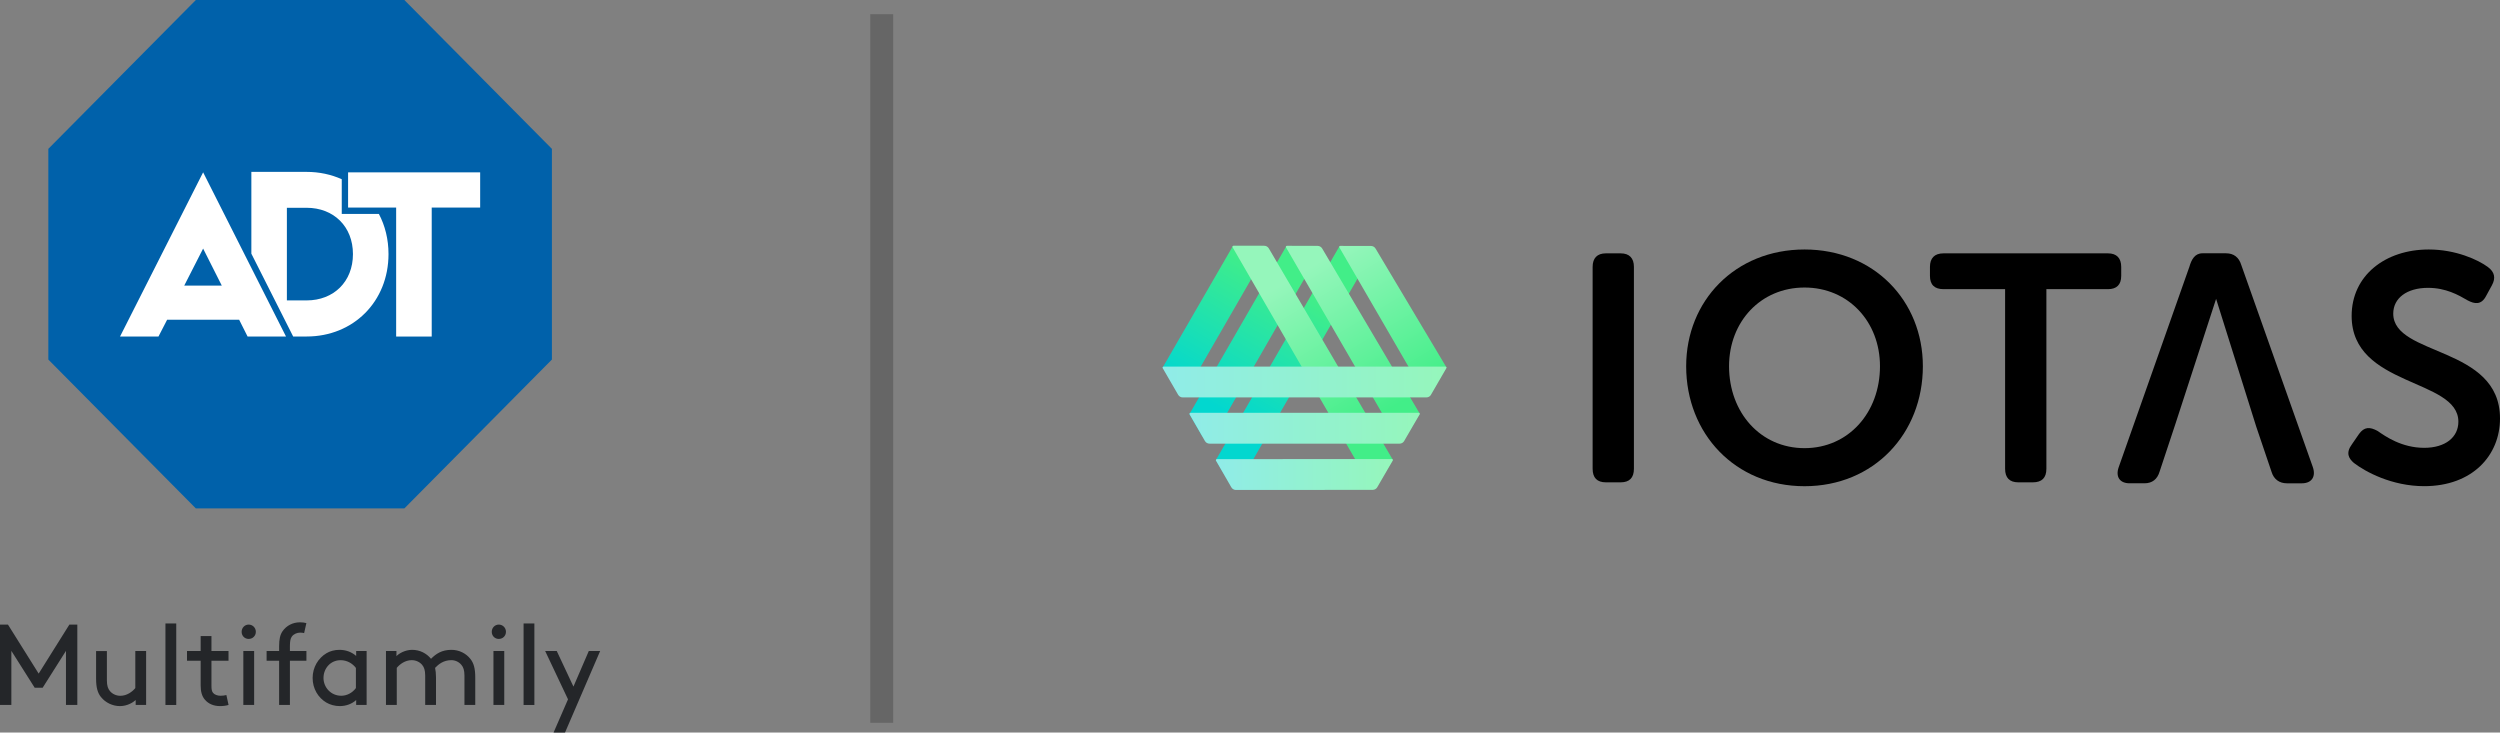 <?xml version="1.0" encoding="UTF-8"?> <svg xmlns="http://www.w3.org/2000/svg" width="529" height="155" viewBox="0 0 529 155" fill="none"><rect x="0" y="0" width="529" height="155" fill="#808080" stroke="none"/><g clip-path="url(#clip0_2039_1861)"><path d="M85.559 0L116.783 31.497V76.08L85.559 107.584H41.443L10.227 76.08V31.497L41.443 0H85.559Z" fill="#0061AA"></path><path d="M101.603 36.471H73.656V43.92H83.826V71.213H91.35V43.92H101.603V36.471Z" fill="white"></path><path d="M80.164 45.275H72.315V37.924C70.084 36.924 67.576 36.371 64.882 36.371H53.188V53.676L62.034 71.204H64.882C74.781 71.204 82.208 63.804 82.208 53.76C82.208 50.626 81.481 47.744 80.171 45.268L80.164 45.275ZM64.882 63.566H60.704V43.967H64.882C70.611 43.967 74.684 47.933 74.684 53.767C74.684 59.6 70.611 63.566 64.882 63.566V63.566Z" fill="white"></path><path d="M50.602 67.652L52.389 71.212H60.522L42.981 36.463L25.398 71.212H33.532L35.367 67.652H50.602V67.652ZM42.981 52.599L46.93 60.433H38.984L42.981 52.599Z" fill="white"></path><path d="M9.02 145.522H7.337L2.404 137.723V149.166H0V132.162H1.683L8.182 142.535L14.68 132.162H16.363V149.166H13.96V137.723L9.027 145.522H9.02Z" fill="#242629"></path><path d="M21.364 147.495C20.665 146.621 20.332 145.502 20.332 143.585V137.759H22.618V143.956C22.618 145.124 22.861 145.754 23.269 146.236C23.775 146.845 24.593 147.23 25.459 147.23C26.851 147.23 27.987 146.376 28.631 145.6V137.752H30.918V149.167H28.708V148.125C28.202 148.608 26.948 149.412 25.389 149.412C23.831 149.412 22.306 148.684 21.371 147.495H21.364Z" fill="#242629"></path><path d="M35.008 131.924H37.294V149.172H35.008V131.924Z" fill="#242629"></path><path d="M48.355 149.165C47.925 149.312 47.225 149.41 46.574 149.41C45.154 149.41 44.094 148.9 43.374 148.074C42.702 147.319 42.459 146.277 42.459 145.039V139.814H39.57V137.75H42.459V134.596H44.745V137.75H48.355V139.814H44.745V145.158C44.745 145.766 44.794 146.277 45.085 146.612C45.397 147.004 46.048 147.221 46.651 147.221C46.99 147.221 47.565 147.172 47.904 147.074L48.362 149.165H48.355Z" fill="#242629"></path><path d="M52.618 132.162C53.464 132.162 54.136 132.841 54.136 133.694C54.136 134.547 53.464 135.198 52.618 135.198C51.773 135.198 51.129 134.54 51.129 133.694C51.129 132.848 51.78 132.162 52.618 132.162ZM51.489 137.751H53.775V149.166H51.489V137.751Z" fill="#242629"></path><path d="M64.353 133.96C64.187 133.911 63.827 133.862 63.508 133.862C62.857 133.862 62.164 134.156 61.776 134.666C61.464 135.079 61.347 135.66 61.347 136.709V137.751H64.838V139.814H61.347V149.166H59.06V139.814H56.414V137.751H59.06V136.779C59.06 135.247 59.275 134.303 59.781 133.575C60.598 132.386 61.949 131.68 63.487 131.68C63.965 131.68 64.52 131.75 64.831 131.848L64.353 133.96V133.96Z" fill="#242629"></path><path d="M75.373 148.124C74.459 148.949 73.233 149.411 71.882 149.411C70.87 149.411 69.81 149.117 69.041 148.655C67.33 147.634 66.152 145.738 66.152 143.458C66.152 141.178 67.358 139.255 69.062 138.233C69.831 137.772 70.773 137.506 71.826 137.506C73.101 137.506 74.327 137.898 75.366 138.793V137.751H77.576V149.166H75.366V148.124H75.373ZM75.304 141.325C74.604 140.402 73.454 139.695 72.082 139.695C69.893 139.695 68.452 141.472 68.452 143.458C68.452 145.445 70.018 147.221 72.207 147.221C73.364 147.221 74.542 146.641 75.311 145.592V141.318L75.304 141.325Z" fill="#242629"></path><path d="M83.889 137.751V138.842C84.346 138.331 85.669 137.506 87.207 137.506C88.87 137.506 90.262 138.261 91.204 139.401C92.237 138.359 93.463 137.506 95.514 137.506C97.128 137.506 98.596 138.233 99.532 139.422C100.231 140.297 100.564 141.416 100.564 143.332V149.159H98.278V142.962C98.278 141.794 98.035 141.164 97.626 140.681C97.121 140.073 96.352 139.688 95.507 139.688C93.872 139.688 92.812 140.535 92.064 141.318C92.181 141.877 92.257 142.535 92.257 143.332V149.159H89.971V142.962C89.971 141.794 89.729 141.164 89.32 140.681C88.814 140.073 87.997 139.688 87.131 139.688C85.739 139.688 84.602 140.535 83.958 141.318V149.166H81.672V137.751H83.882H83.889Z" fill="#242629"></path><path d="M105.544 132.162C106.389 132.162 107.061 132.841 107.061 133.694C107.061 134.547 106.389 135.198 105.544 135.198C104.699 135.198 104.055 134.54 104.055 133.694C104.055 132.848 104.706 132.162 105.544 132.162ZM104.415 137.751H106.701V149.166H104.415V137.751Z" fill="#242629"></path><path d="M110.789 131.924H113.075V149.172H110.789V131.924Z" fill="#242629"></path><path d="M117.136 155.001L120.191 147.978L115.355 137.752H117.808L121.341 145.285L124.59 137.752H126.994L119.561 155.001H117.129H117.136Z" fill="#242629"></path></g><path fill-rule="evenodd" clip-rule="evenodd" d="M184.149 152.947L184.149 3L189 3L189 152.947L184.149 152.947Z" fill="black" fill-opacity="0.2"></path><path d="M260.887 52.047L246 77.802L249.999 82.878C250.226 83.267 250.79 83.267 251.017 82.874L267.756 53.856C268.221 53.045 267.636 52.035 266.702 52.035L260.887 52.047Z" fill="url(#paint0_linear_2039_1861)"></path><path d="M272.211 52.047L251.688 87.616L254.311 92.144C254.891 93.145 256.338 93.141 256.919 92.14L278.917 53.915C279.398 53.081 278.794 52.039 277.832 52.039L272.211 52.047Z" fill="url(#paint1_linear_2039_1861)"></path><path d="M283.422 52.127L257.273 97.348L259.77 101.526C260.422 102.651 262.044 102.651 262.691 101.522L289.575 54.934C290.322 53.634 289.4 52.096 287.901 52.096L283.422 52.127Z" fill="url(#paint2_linear_2039_1861)"></path><path d="M291.072 52.604L306.078 77.75L303.443 82.059C302.811 83.148 301.348 83.291 300.716 82.202L283.412 52.357C283.329 52.214 283.432 52.031 283.599 52.031L290.098 52.043C290.504 52.047 290.874 52.258 291.072 52.604Z" fill="url(#paint3_linear_2039_1861)"></path><path d="M279.779 52.588L300.422 87.533L297.783 91.798C297.159 92.868 295.696 93.046 295.076 91.973L272.115 52.342C272.032 52.199 272.135 52.016 272.302 52.016L278.806 52.028C279.207 52.028 279.577 52.242 279.779 52.588Z" fill="url(#paint4_linear_2039_1861)"></path><path d="M268.487 52.565L294.726 97.3L292.166 101.561C291.514 102.686 290.008 102.786 289.356 101.661L260.819 52.326C260.735 52.183 260.838 52 261.005 52L267.509 52.004C267.914 52.004 268.284 52.219 268.487 52.565Z" fill="url(#paint5_linear_2039_1861)"></path><path d="M296.155 93.877H255.935C255.533 93.877 255.159 93.662 254.961 93.312L251.717 87.68C251.634 87.536 251.737 87.353 251.904 87.353H300.209C300.376 87.353 300.479 87.536 300.396 87.68L297.124 93.316C296.926 93.666 296.556 93.877 296.155 93.877Z" fill="url(#paint6_linear_2039_1861)"></path><path d="M290.459 103.656L261.521 103.676C261.119 103.676 260.745 103.461 260.547 103.111L257.303 97.479C257.219 97.335 257.323 97.153 257.49 97.153L294.514 97.133C294.681 97.133 294.784 97.316 294.701 97.459L291.429 103.095C291.23 103.441 290.861 103.656 290.459 103.656Z" fill="url(#paint7_linear_2039_1861)"></path><path d="M301.824 84.095H250.267C249.865 84.095 249.496 83.881 249.293 83.535L246.03 77.902C245.946 77.759 246.049 77.576 246.216 77.576H305.863C306.029 77.576 306.133 77.759 306.049 77.902L302.794 83.535C302.599 83.881 302.225 84.095 301.824 84.095Z" fill="url(#paint8_linear_2039_1861)"></path><path d="M337 56.475C337 54.631 337.954 53.609 339.798 53.609H342.939C344.783 53.609 345.737 54.631 345.737 56.475V99.196C345.737 101.108 344.783 102.062 342.939 102.062H339.798C337.954 102.062 337 101.108 337 99.196V56.475Z" fill="black"></path><path d="M381.836 52.791C396.508 52.791 406.879 63.643 406.879 77.496C406.879 91.759 396.508 102.881 381.836 102.881C367.164 102.881 356.793 91.759 356.793 77.496C356.793 63.643 367.164 52.791 381.836 52.791ZM381.836 94.828C391.118 94.828 397.804 87.323 397.804 77.492C397.804 68.075 391.118 60.841 381.836 60.841C372.554 60.841 365.868 68.075 365.868 77.492C365.868 87.323 372.554 94.828 381.836 94.828Z" fill="black"></path><path d="M424.279 61.186H411.245C409.333 61.186 408.379 60.232 408.379 58.387V56.475C408.379 54.631 409.333 53.609 411.245 53.609H446.051C447.895 53.609 448.849 54.631 448.849 56.475V58.387C448.849 60.232 447.895 61.186 446.051 61.186H433.016V99.196C433.016 101.108 432.062 102.062 430.15 102.062H427.078C425.233 102.062 424.279 101.108 424.279 99.196V61.186Z" fill="black"></path><path d="M497.669 94.009L499.172 91.826C500.265 90.324 501.422 90.256 503.131 91.21C504.701 92.303 508.18 94.76 512.958 94.76C517.461 94.76 520.192 92.506 520.192 89.231C520.192 80.016 497.606 81.928 497.606 66.847C497.606 58.316 504.701 52.791 513.916 52.791C519.648 52.791 524.358 54.973 526.405 56.476C527.908 57.569 528.111 58.865 527.292 60.364L526.063 62.617C525.042 64.597 523.607 64.323 522.176 63.571C520.196 62.411 517.537 60.908 513.78 60.908C509.277 60.908 506.411 63.09 506.411 66.366C506.411 75.441 529.001 73.12 529.001 88.543C529.001 96.39 523.134 102.873 512.966 102.873C506.073 102.873 500.476 99.8 498.087 97.96C496.986 97.014 496.306 95.853 497.669 94.009Z" fill="black"></path><path d="M489.395 98.838L474.246 56.046C473.769 54.476 472.676 53.598 471.038 53.598H466.037C464.408 53.598 463.716 54.945 463.291 56.4C463.291 56.4 463.295 56.396 463.295 56.392L448.308 98.886C447.625 100.865 448.515 102.265 450.63 102.265H453.77C455.408 102.265 456.501 101.41 456.978 99.772L460.321 89.691L468.927 63.237L477.422 90.284L480.658 99.84C481.135 101.41 482.295 102.269 483.933 102.269H487.074C489.192 102.265 490.079 100.818 489.395 98.838Z" fill="black"></path><defs><linearGradient id="paint0_linear_2039_1861" x1="260.893" y1="52.19" x2="245.35" y2="78.723" gradientUnits="userSpaceOnUse"><stop stop-color="#42EE88"></stop><stop offset="1" stop-color="#02D7CF"></stop></linearGradient><linearGradient id="paint1_linear_2039_1861" x1="268.984" y1="57.033" x2="253.308" y2="83.795" gradientUnits="userSpaceOnUse"><stop stop-color="#42EE88"></stop><stop offset="1" stop-color="#02D7CF"></stop></linearGradient><linearGradient id="paint2_linear_2039_1861" x1="276.948" y1="62.175" x2="261.51" y2="88.53" gradientUnits="userSpaceOnUse"><stop stop-color="#42EE88"></stop><stop offset="1" stop-color="#02D7CF"></stop></linearGradient><linearGradient id="paint3_linear_2039_1861" x1="289.423" y1="49.117" x2="307.289" y2="78.778" gradientUnits="userSpaceOnUse"><stop stop-color="#95F6BB"></stop><stop offset="1" stop-color="#42EE88"></stop></linearGradient><linearGradient id="paint4_linear_2039_1861" x1="281.478" y1="53.994" x2="299.224" y2="83.457" gradientUnits="userSpaceOnUse"><stop stop-color="#95F6BB"></stop><stop offset="1" stop-color="#42EE88"></stop></linearGradient><linearGradient id="paint5_linear_2039_1861" x1="273.33" y1="58.933" x2="290.99" y2="88.253" gradientUnits="userSpaceOnUse"><stop stop-color="#95F6BB"></stop><stop offset="1" stop-color="#42EE88"></stop></linearGradient><linearGradient id="paint6_linear_2039_1861" x1="251.684" y1="90.617" x2="300.426" y2="90.617" gradientUnits="userSpaceOnUse"><stop stop-color="#90ECE8"></stop><stop offset="1" stop-color="#95F6BB"></stop></linearGradient><linearGradient id="paint7_linear_2039_1861" x1="257.273" y1="100.405" x2="294.733" y2="100.405" gradientUnits="userSpaceOnUse"><stop stop-color="#90ECE8"></stop><stop offset="1" stop-color="#95F6BB"></stop></linearGradient><linearGradient id="paint8_linear_2039_1861" x1="246" y1="80.835" x2="306.083" y2="80.835" gradientUnits="userSpaceOnUse"><stop stop-color="#90ECE8"></stop><stop offset="1" stop-color="#95F6BB"></stop></linearGradient><clipPath id="clip0_2039_1861"><rect width="127" height="155" fill="white"></rect></clipPath></defs></svg> 